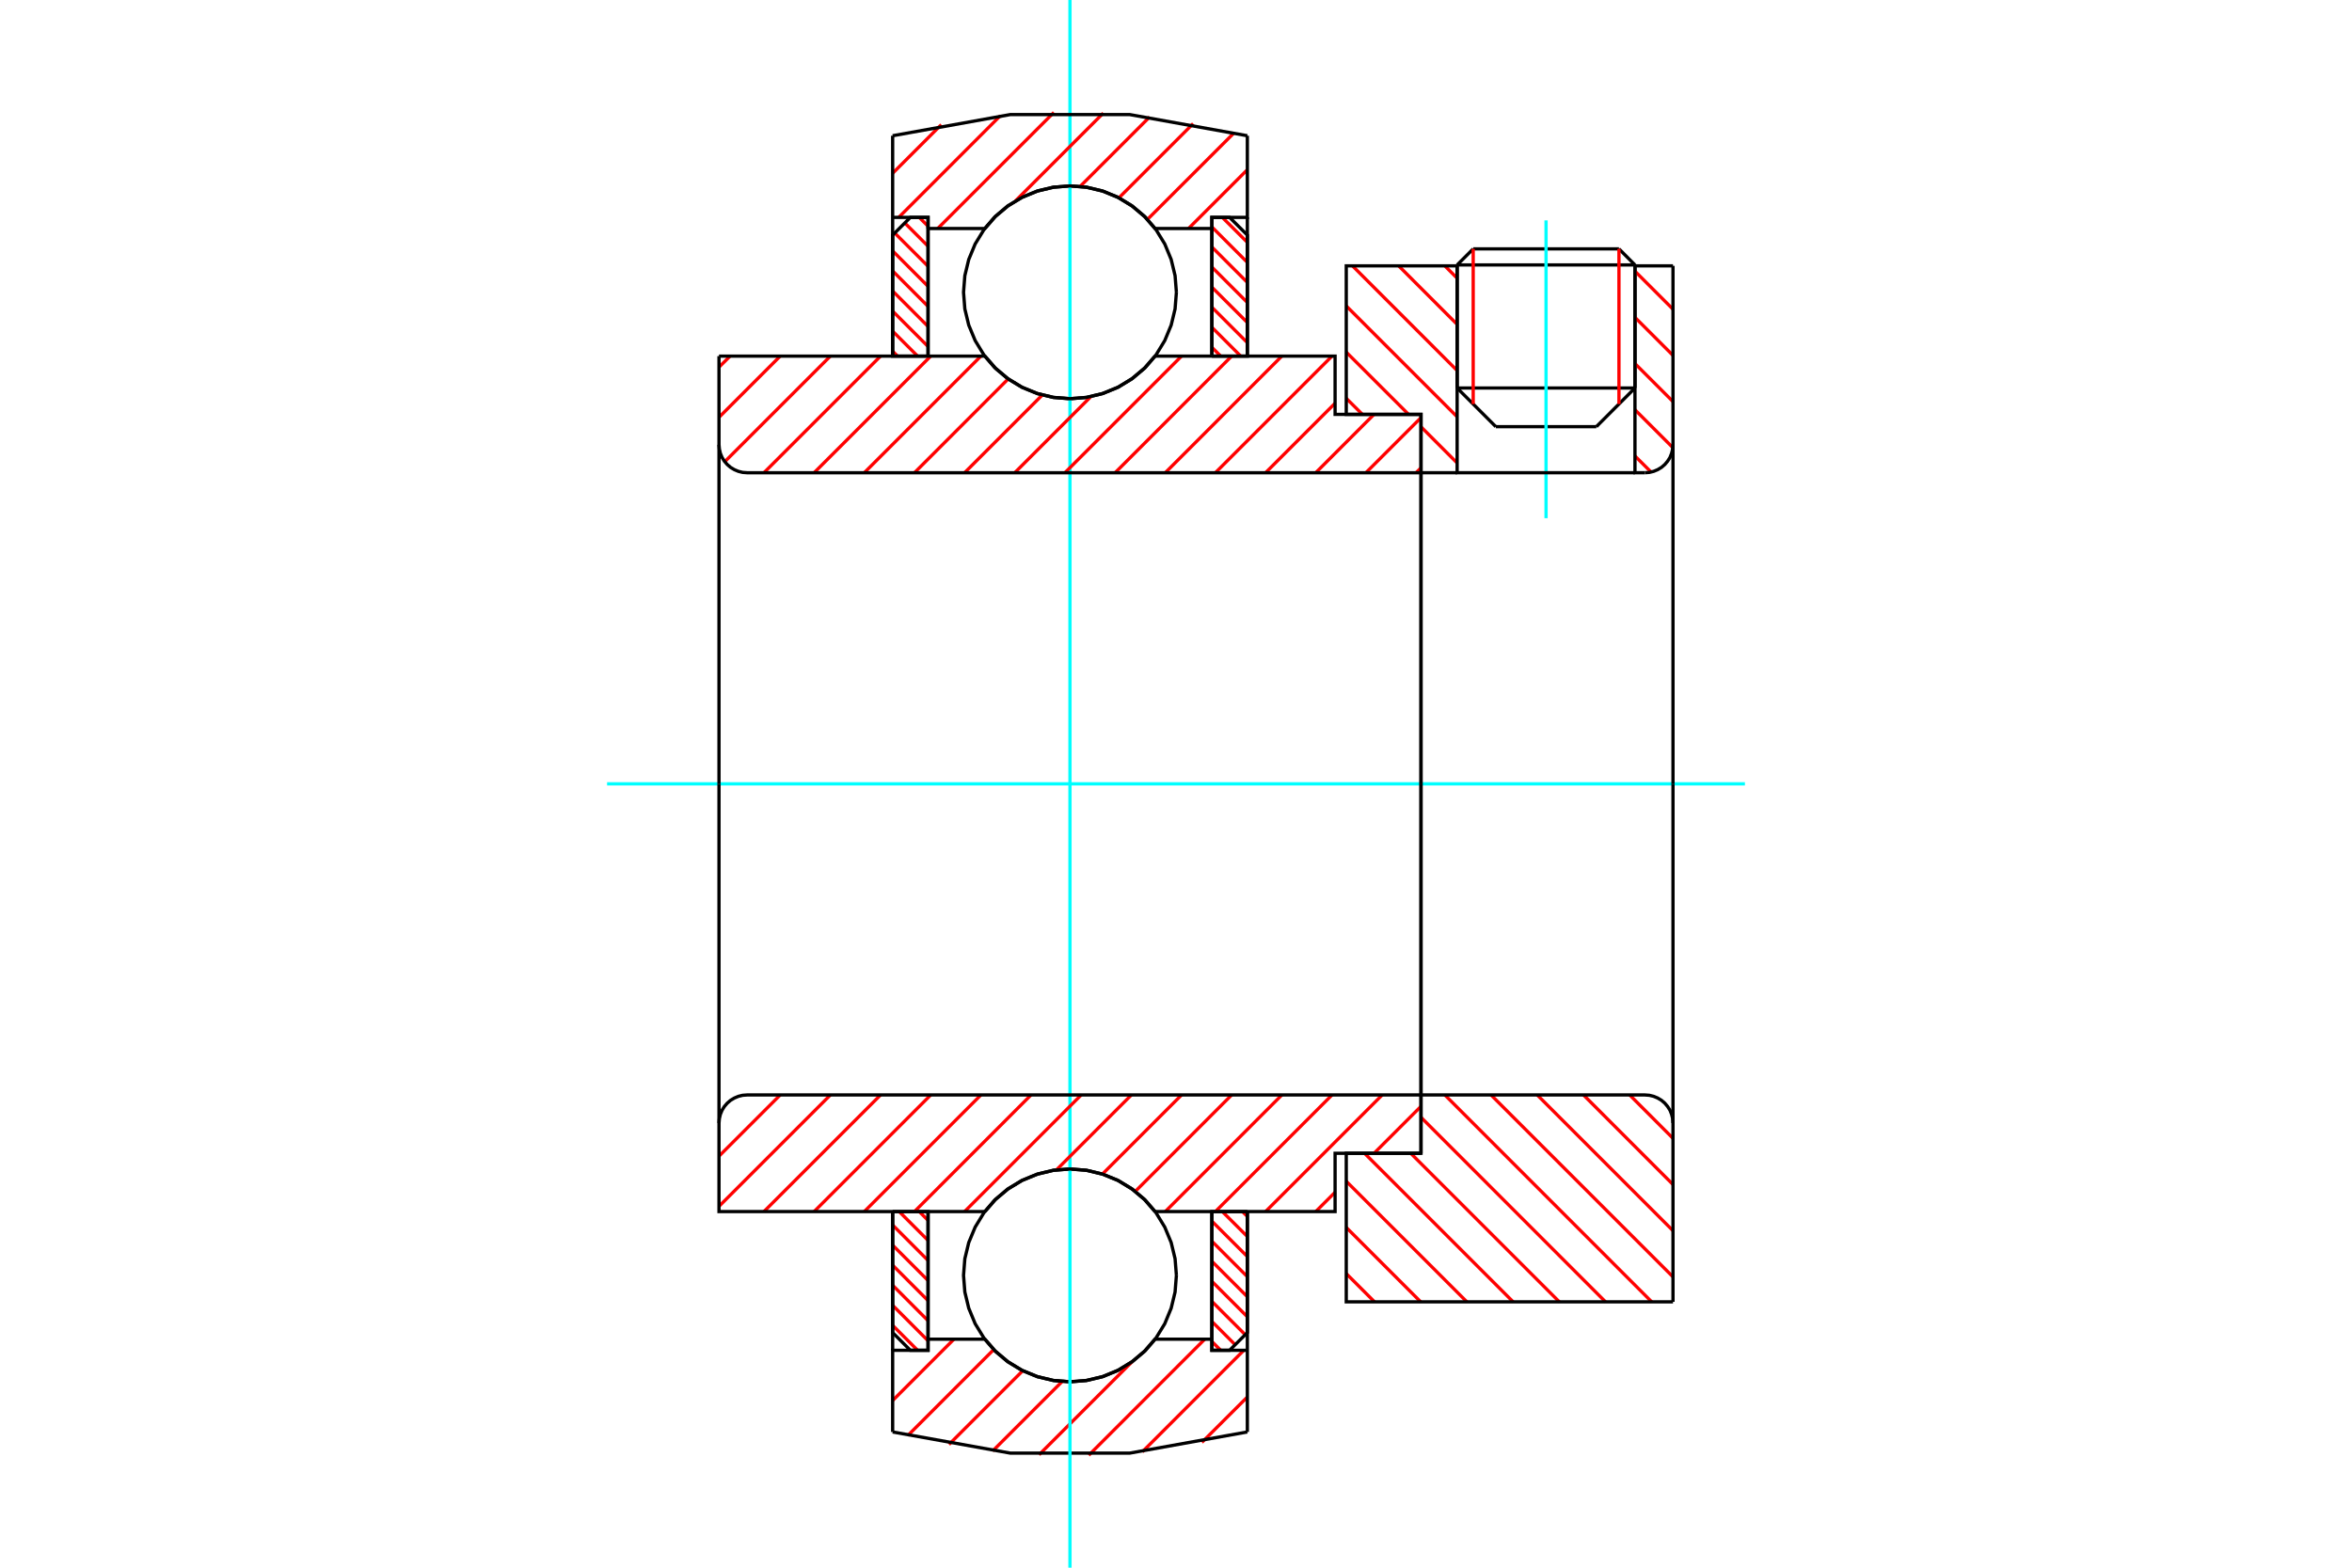 <?xml version="1.0" standalone="no"?>
<!DOCTYPE svg PUBLIC "-//W3C//DTD SVG 1.1//EN"
	"http://www.w3.org/Graphics/SVG/1.1/DTD/svg11.dtd">
<svg xmlns="http://www.w3.org/2000/svg" height="100%" width="100%" viewBox="0 0 36000 24000">
	<rect x="-1800" y="-1200" width="39600" height="26400" style="fill:#FFF"/>
	<g style="fill:none; fill-rule:evenodd" transform="matrix(1 0 0 1 0 0)">
		<g style="fill:none; stroke:#000; stroke-width:50; shape-rendering:geometricPrecision">
			<line x1="25025" y1="4056" x2="22303" y2="4056"/>
			<line x1="22549" y1="3810" x2="24780" y2="3810"/>
			<line x1="22303" y1="5940" x2="25025" y2="5940"/>
			<line x1="24434" y1="6532" x2="22895" y2="6532"/>
			<line x1="22549" y1="3810" x2="22303" y2="4056"/>
			<line x1="25025" y1="4056" x2="24780" y2="3810"/>
			<line x1="24434" y1="6532" x2="25025" y2="5940"/>
			<line x1="22303" y1="5940" x2="22895" y2="6532"/>
			<line x1="22303" y1="4056" x2="22303" y2="5940"/>
			<line x1="25025" y1="5940" x2="25025" y2="4056"/>
		</g>
		<g style="fill:none; stroke:#0FF; stroke-width:50; shape-rendering:geometricPrecision">
			<line x1="23664" y1="7933" x2="23664" y2="3374"/>
		</g>
		<g style="fill:none; stroke:#F00; stroke-width:50; shape-rendering:geometricPrecision">
			<line x1="24780" y1="3810" x2="24780" y2="6186"/>
			<line x1="22549" y1="6186" x2="22549" y2="3810"/>
			<line x1="13663" y1="20290" x2="14045" y2="20672"/>
			<line x1="13663" y1="19983" x2="14205" y2="20526"/>
			<line x1="13663" y1="19676" x2="14205" y2="20219"/>
			<line x1="13663" y1="19369" x2="14205" y2="19912"/>
			<line x1="13663" y1="19062" x2="14205" y2="19604"/>
			<line x1="13663" y1="18754" x2="14205" y2="19297"/>
			<line x1="13763" y1="18548" x2="14205" y2="18990"/>
			<line x1="14070" y1="18548" x2="14205" y2="18683"/>
		</g>
		<g style="fill:none; stroke:#000; stroke-width:50; shape-rendering:geometricPrecision">
			<polyline points="13663,18548 13663,20401 13934,20672 14205,20672 14205,18548 13663,18548"/>
		</g>
		<g style="fill:none; stroke:#0FF; stroke-width:50; shape-rendering:geometricPrecision">
			<line x1="9292" y1="12000" x2="26708" y2="12000"/>
		</g>
		<g style="fill:none; stroke:#F00; stroke-width:50; shape-rendering:geometricPrecision">
			<line x1="13663" y1="5377" x2="13738" y2="5452"/>
			<line x1="13663" y1="5070" x2="14045" y2="5452"/>
			<line x1="13663" y1="4763" x2="14205" y2="5305"/>
			<line x1="13663" y1="4455" x2="14205" y2="4998"/>
			<line x1="13663" y1="4148" x2="14205" y2="4691"/>
			<line x1="13663" y1="3841" x2="14205" y2="4384"/>
			<line x1="13695" y1="3567" x2="14205" y2="4077"/>
			<line x1="13849" y1="3413" x2="14205" y2="3770"/>
			<line x1="14070" y1="3328" x2="14205" y2="3463"/>
		</g>
		<g style="fill:none; stroke:#000; stroke-width:50; shape-rendering:geometricPrecision">
			<polyline points="14205,5452 14205,3328 13934,3328 13663,3599 13663,5452 14205,5452"/>
		</g>
		<g style="fill:none; stroke:#F00; stroke-width:50; shape-rendering:geometricPrecision">
			<line x1="19016" y1="18548" x2="19092" y2="18623"/>
			<line x1="18709" y1="18548" x2="19092" y2="18930"/>
			<line x1="18549" y1="18695" x2="19092" y2="19237"/>
			<line x1="18549" y1="19002" x2="19092" y2="19545"/>
			<line x1="18549" y1="19309" x2="19092" y2="19852"/>
			<line x1="18549" y1="19616" x2="19092" y2="20159"/>
			<line x1="18549" y1="19923" x2="19059" y2="20433"/>
			<line x1="18549" y1="20230" x2="18906" y2="20587"/>
			<line x1="18549" y1="20537" x2="18684" y2="20672"/>
		</g>
		<g style="fill:none; stroke:#000; stroke-width:50; shape-rendering:geometricPrecision">
			<polyline points="19092,18548 19092,20401 18820,20672 18549,20672 18549,18548 19092,18548"/>
		</g>
		<g style="fill:none; stroke:#F00; stroke-width:50; shape-rendering:geometricPrecision">
			<line x1="18709" y1="3328" x2="19092" y2="3710"/>
			<line x1="18549" y1="3474" x2="19092" y2="4017"/>
			<line x1="18549" y1="3781" x2="19092" y2="4324"/>
			<line x1="18549" y1="4088" x2="19092" y2="4631"/>
			<line x1="18549" y1="4396" x2="19092" y2="4938"/>
			<line x1="18549" y1="4703" x2="19092" y2="5246"/>
			<line x1="18549" y1="5010" x2="18991" y2="5452"/>
			<line x1="18549" y1="5317" x2="18684" y2="5452"/>
		</g>
		<g style="fill:none; stroke:#000; stroke-width:50; shape-rendering:geometricPrecision">
			<polyline points="18549,5452 18549,3328 18820,3328 19092,3599 19092,5452 18549,5452"/>
			<polyline points="18006,4475 17986,4220 17926,3972 17828,3735 17695,3518 17529,3323 17334,3157 17117,3024 16880,2926 16632,2866 16377,2846 16122,2866 15874,2926 15638,3024 15420,3157 15225,3323 15059,3518 14926,3735 14828,3972 14768,4220 14748,4475 14768,4730 14828,4978 14926,5214 15059,5432 15225,5627 15420,5793 15638,5926 15874,6024 16122,6084 16377,6104 16632,6084 16880,6024 17117,5926 17334,5793 17529,5627 17695,5432 17828,5214 17926,4978 17986,4730 18006,4475"/>
			<polyline points="18006,19525 17986,19270 17926,19022 17828,18786 17695,18568 17529,18373 17334,18207 17117,18074 16880,17976 16632,17916 16377,17896 16122,17916 15874,17976 15638,18074 15420,18207 15225,18373 15059,18568 14926,18786 14828,19022 14768,19270 14748,19525 14768,19780 14828,20028 14926,20265 15059,20482 15225,20677 15420,20843 15638,20976 15874,21074 16122,21134 16377,21154 16632,21134 16880,21074 17117,20976 17334,20843 17529,20677 17695,20482 17828,20265 17926,20028 17986,19780 18006,19525"/>
		</g>
		<g style="fill:none; stroke:#F00; stroke-width:50; shape-rendering:geometricPrecision">
			<line x1="24944" y1="16763" x2="25607" y2="17427"/>
			<line x1="24237" y1="16763" x2="25607" y2="18134"/>
			<line x1="23529" y1="16763" x2="25607" y2="18841"/>
			<line x1="22822" y1="16763" x2="25607" y2="19548"/>
			<line x1="22115" y1="16763" x2="25281" y2="19930"/>
			<line x1="21750" y1="17105" x2="24574" y2="19930"/>
			<line x1="21593" y1="17656" x2="23867" y2="19930"/>
			<line x1="20886" y1="17656" x2="23160" y2="19930"/>
			<line x1="20606" y1="18084" x2="22452" y2="19930"/>
			<line x1="20606" y1="18791" x2="21745" y2="19930"/>
			<line x1="20606" y1="19498" x2="21038" y2="19930"/>
		</g>
		<g style="fill:none; stroke:#000; stroke-width:50; shape-rendering:geometricPrecision">
			<line x1="25607" y1="12000" x2="25607" y2="19930"/>
			<polyline points="25607,17192 25602,17125 25586,17060 25561,16997 25525,16940 25482,16889 25431,16845 25373,16810 25311,16784 25246,16768 25178,16763 21750,16763 21750,12000"/>
			<polyline points="21750,16763 21750,17656 20606,17656 20606,19930 25607,19930"/>
		</g>
		<g style="fill:none; stroke:#F00; stroke-width:50; shape-rendering:geometricPrecision">
			<line x1="25025" y1="4152" x2="25607" y2="4734"/>
			<line x1="25025" y1="4859" x2="25607" y2="5441"/>
			<line x1="25025" y1="5566" x2="25607" y2="6148"/>
			<line x1="25025" y1="6273" x2="25605" y2="6853"/>
			<line x1="22115" y1="4070" x2="22303" y2="4259"/>
			<line x1="25025" y1="6981" x2="25271" y2="7226"/>
			<line x1="21408" y1="4070" x2="22303" y2="4966"/>
			<line x1="20701" y1="4070" x2="22303" y2="5673"/>
			<line x1="20606" y1="4684" x2="22303" y2="6381"/>
			<line x1="20606" y1="5391" x2="21560" y2="6344"/>
			<line x1="21750" y1="6534" x2="22303" y2="7088"/>
			<line x1="20606" y1="6098" x2="20853" y2="6344"/>
		</g>
		<g style="fill:none; stroke:#000; stroke-width:50; shape-rendering:geometricPrecision">
			<line x1="25607" y1="12000" x2="25607" y2="4070"/>
			<polyline points="25178,7237 25246,7232 25311,7216 25373,7190 25431,7155 25482,7111 25525,7060 25561,7003 25586,6940 25602,6875 25607,6808"/>
			<polyline points="25178,7237 25025,7237 25025,4070"/>
			<polyline points="25025,7237 22303,7237 22303,4070"/>
			<polyline points="22303,7237 21750,7237 21750,12000"/>
			<polyline points="21750,7237 21750,6344 20606,6344 20606,4070 22303,4070"/>
			<line x1="25025" y1="4070" x2="25607" y2="4070"/>
		</g>
		<g style="fill:none; stroke:#F00; stroke-width:50; shape-rendering:geometricPrecision">
			<line x1="19092" y1="21387" x2="18396" y2="22082"/>
			<line x1="19038" y1="20672" x2="17484" y2="22227"/>
			<line x1="18440" y1="20502" x2="16664" y2="22279"/>
			<line x1="17329" y1="20846" x2="15904" y2="22271"/>
			<line x1="16258" y1="21149" x2="15193" y2="22214"/>
			<line x1="15655" y1="20984" x2="14525" y2="22114"/>
			<line x1="15210" y1="20661" x2="13894" y2="21978"/>
			<line x1="14601" y1="20502" x2="13663" y2="21441"/>
			<line x1="13663" y1="20672" x2="13663" y2="20673"/>
		</g>
		<g style="fill:none; stroke:#000; stroke-width:50; shape-rendering:geometricPrecision">
			<polyline points="19092,18548 19092,20672 19092,21922"/>
			<polyline points="13663,21922 15463,22246 17292,22246 19092,21922"/>
			<polyline points="13663,21922 13663,20672 14205,20672 14205,20502 14205,18548"/>
			<polyline points="14205,20502 15074,20502 15240,20691 15433,20852 15649,20982 15882,21077 16126,21134 16377,21154 16628,21134 16873,21077 17106,20982 17321,20852 17514,20691 17680,20502 18549,20502 18549,18548"/>
			<polyline points="18549,20502 18549,20672 19092,20672"/>
			<line x1="13663" y1="20672" x2="13663" y2="18548"/>
		</g>
		<g style="fill:none; stroke:#0FF; stroke-width:50; shape-rendering:geometricPrecision">
			<line x1="16377" y1="24000" x2="16377" y2="0"/>
		</g>
		<g style="fill:none; stroke:#F00; stroke-width:50; shape-rendering:geometricPrecision">
			<line x1="19092" y1="2598" x2="18192" y2="3498"/>
			<line x1="18893" y1="2030" x2="17563" y2="3359"/>
			<line x1="18263" y1="1892" x2="17126" y2="3029"/>
			<line x1="17597" y1="1790" x2="16533" y2="2854"/>
			<line x1="16888" y1="1731" x2="15541" y2="3078"/>
			<line x1="16131" y1="1721" x2="14353" y2="3498"/>
			<line x1="15313" y1="1770" x2="13756" y2="3328"/>
			<line x1="14408" y1="1908" x2="13663" y2="2653"/>
		</g>
		<g style="fill:none; stroke:#000; stroke-width:50; shape-rendering:geometricPrecision">
			<polyline points="13663,5452 13663,3328 13663,2078"/>
			<polyline points="19092,2078 17292,1754 15463,1754 13663,2078"/>
			<polyline points="19092,2078 19092,3328 18549,3328 18549,3498 18549,5452"/>
			<polyline points="18549,3498 17680,3498 17514,3309 17321,3148 17106,3018 16873,2923 16628,2866 16377,2846 16126,2866 15882,2923 15649,3018 15433,3148 15240,3309 15074,3498 14205,3498 14205,5452"/>
			<polyline points="14205,3498 14205,3328 13663,3328"/>
			<line x1="19092" y1="3328" x2="19092" y2="5452"/>
		</g>
		<g style="fill:none; stroke:#F00; stroke-width:50; shape-rendering:geometricPrecision">
			<line x1="21750" y1="16937" x2="21031" y2="17656"/>
			<line x1="20435" y1="18252" x2="20139" y2="18548"/>
			<line x1="21156" y1="16763" x2="19371" y2="18548"/>
			<line x1="20388" y1="16763" x2="18603" y2="18548"/>
			<line x1="19620" y1="16763" x2="17836" y2="18548"/>
			<line x1="18852" y1="16763" x2="17376" y2="18240"/>
			<line x1="18085" y1="16763" x2="16874" y2="17974"/>
			<line x1="17317" y1="16763" x2="16170" y2="17910"/>
			<line x1="16549" y1="16763" x2="14764" y2="18548"/>
			<line x1="15781" y1="16763" x2="13997" y2="18548"/>
			<line x1="15014" y1="16763" x2="13229" y2="18548"/>
			<line x1="14246" y1="16763" x2="12461" y2="18548"/>
			<line x1="13478" y1="16763" x2="11693" y2="18548"/>
			<line x1="12710" y1="16763" x2="11005" y2="18468"/>
			<line x1="11942" y1="16763" x2="11005" y2="17700"/>
		</g>
		<g style="fill:none; stroke:#000; stroke-width:50; shape-rendering:geometricPrecision">
			<line x1="21750" y1="12000" x2="21750" y2="17656"/>
			<polyline points="21750,16763 11434,16763 11367,16768 11302,16784 11240,16810 11182,16845 11131,16889 11087,16940 11052,16997 11026,17060 11011,17125 11005,17192 11005,18548 11548,18548 15074,18548"/>
			<polyline points="17680,18548 17514,18359 17321,18198 17106,18068 16873,17974 16628,17916 16377,17896 16126,17916 15882,17974 15649,18068 15433,18198 15240,18359 15074,18548"/>
			<polyline points="17680,18548 20435,18548 20435,17656 21750,17656"/>
			<line x1="11005" y1="12000" x2="11005" y2="17192"/>
		</g>
		<g style="fill:none; stroke:#F00; stroke-width:50; shape-rendering:geometricPrecision">
			<line x1="21750" y1="7162" x2="21675" y2="7237"/>
			<line x1="21750" y1="6394" x2="20907" y2="7237"/>
			<line x1="21031" y1="6344" x2="20139" y2="7237"/>
			<line x1="20435" y1="6173" x2="19371" y2="7237"/>
			<line x1="20388" y1="5452" x2="18603" y2="7237"/>
			<line x1="19620" y1="5452" x2="17836" y2="7237"/>
			<line x1="18852" y1="5452" x2="17068" y2="7237"/>
			<line x1="18085" y1="5452" x2="16300" y2="7237"/>
			<line x1="16697" y1="6072" x2="15532" y2="7237"/>
			<line x1="15954" y1="6047" x2="14764" y2="7237"/>
			<line x1="15432" y1="5801" x2="13997" y2="7237"/>
			<line x1="15014" y1="5452" x2="13229" y2="7237"/>
			<line x1="14246" y1="5452" x2="12461" y2="7237"/>
			<line x1="13478" y1="5452" x2="11693" y2="7237"/>
			<line x1="12710" y1="5452" x2="11094" y2="7068"/>
			<line x1="11942" y1="5452" x2="11005" y2="6389"/>
			<line x1="11175" y1="5452" x2="11005" y2="5621"/>
		</g>
		<g style="fill:none; stroke:#000; stroke-width:50; shape-rendering:geometricPrecision">
			<line x1="11005" y1="12000" x2="11005" y2="5452"/>
			<polyline points="11005,6808 11011,6875 11026,6940 11052,7003 11087,7060 11131,7111 11182,7155 11240,7190 11302,7216 11367,7232 11434,7237 21750,7237 21750,6344 20435,6344 20435,5452 17680,5452"/>
			<polyline points="15074,5452 15240,5641 15433,5802 15649,5932 15882,6026 16126,6084 16377,6104 16628,6084 16873,6026 17106,5932 17321,5802 17514,5641 17680,5452"/>
			<polyline points="15074,5452 11548,5452 11005,5452"/>
			<line x1="21750" y1="12000" x2="21750" y2="7237"/>
		</g>
	</g>
</svg>
